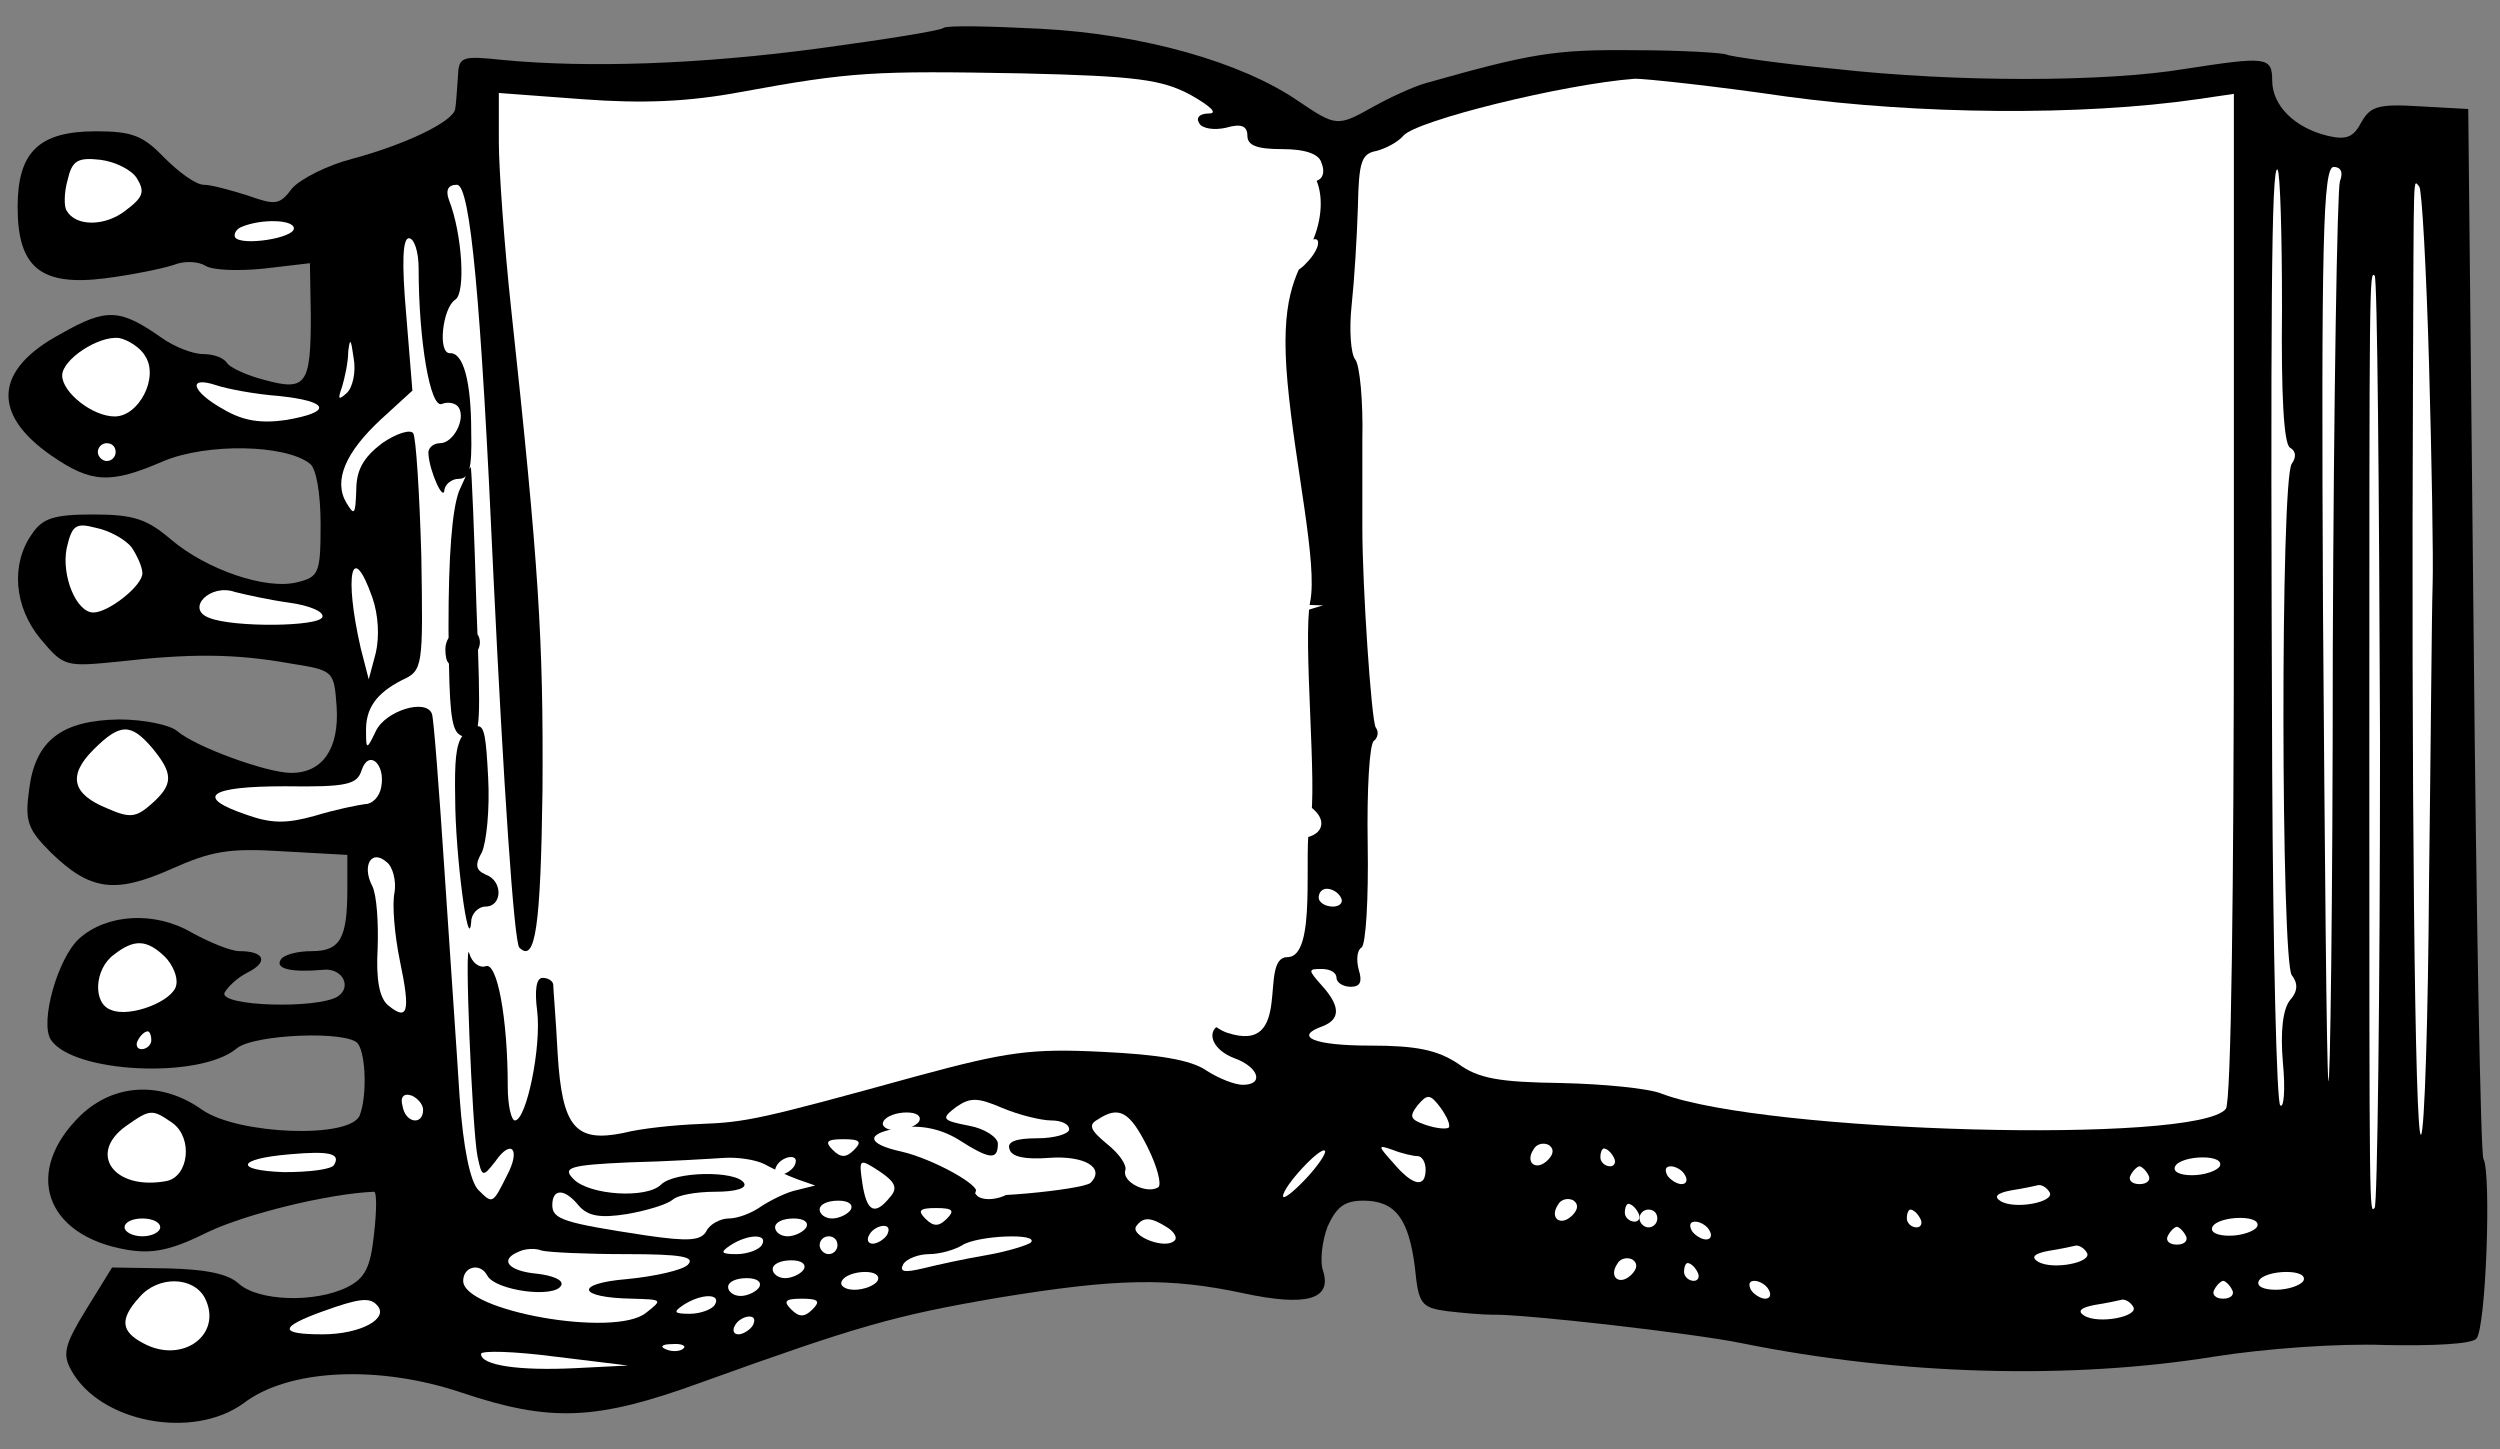 <?xml version="1.0" encoding="UTF-8" standalone="no"?>
<!DOCTYPE svg PUBLIC "-//W3C//DTD SVG 1.1//EN" "http://www.w3.org/Graphics/SVG/1.1/DTD/svg11.dtd">
<svg xmlns:xl="http://www.w3.org/1999/xlink" xmlns="http://www.w3.org/2000/svg" xmlns:dc="http://purl.org/dc/elements/1.1/" version="1.1" viewBox="35 149.895 295 171" width="295" height="171">
  <rect x="35" y="149.895" width="295" height="171" fill="#808080" stroke="none"/>
  <defs>
    <clipPath id="artboard_clip_path">
      <path d="M 35 149.895 L 330 149.895 L 330 320.895 L 35 320.895 Z"/>
    </clipPath>
  </defs>
  <g id="Book,_Open_(1)" stroke="none" stroke-opacity="1" fill-opacity="1" stroke-dasharray="none" fill="none">
    <title>Book, Open (1)</title>
    <g id="Book,_Open_(1)_Layer_2" clip-path="url(#artboard_clip_path)">
      <title>Layer 2</title>
      <g id="Group_3">
        <g id="Graphic_89">
          <path d="M 146.335 153.19 C 146.019 153.506 139.395 154.557 131.613 155.609 C 117.523 157.502 104.379 157.922 94.389 156.976 C 89.342 156.45 89.131 156.555 89.026 159.079 C 88.921 160.551 88.816 162.234 88.711 162.759 C 88.5 164.232 82.822 166.966 76.513 168.648 C 73.674 169.384 70.519 170.961 69.468 172.118 C 67.995 174.116 67.47 174.116 64.21 172.959 C 62.212 172.328 59.899 171.698 59.057 171.698 C 58.111 171.698 56.113 170.225 54.431 168.543 C 51.907 165.914 50.645 165.388 46.334 165.388 C 39.604 165.388 37.08 167.807 37.08 174.326 C 37.08 181.477 39.814 183.685 47.385 182.739 C 50.645 182.318 54.22 181.582 55.482 181.161 C 56.744 180.636 58.426 180.741 59.268 181.267 C 60.109 181.792 63.158 181.897 66.208 181.582 L 71.571 180.951 L 71.676 187.155 C 71.676 195.252 71.15 196.093 66.208 194.726 C 64.105 194.2 62.107 193.254 61.791 192.728 C 61.371 192.097 60.214 191.677 58.952 191.677 C 57.795 191.677 55.587 190.835 54.115 189.784 C 49.173 186.314 47.596 186.209 42.233 189.258 C 34.346 193.464 33.926 198.722 41.076 203.664 C 45.808 206.924 48.016 207.029 54.325 204.295 C 59.373 202.192 68.626 202.297 71.571 204.611 C 72.307 205.136 72.832 208.081 72.832 211.761 C 72.832 217.544 72.622 217.965 70.098 218.596 C 66.418 219.542 59.373 217.124 55.167 213.549 C 52.327 211.13 50.75 210.604 46.018 210.604 C 41.391 210.604 40.024 211.025 38.763 212.918 C 36.239 216.493 36.66 221.54 39.814 225.326 C 42.548 228.586 42.758 228.586 49.068 227.955 C 57.375 227.008 62.633 227.008 69.152 228.165 C 74.41 229.006 74.41 229.006 74.725 233.318 C 75.041 238.26 73.043 241.099 69.362 241.099 C 66.523 241.099 58.111 238.049 55.903 236.157 C 55.061 235.421 51.907 234.79 49.068 234.79 C 42.338 234.895 39.183 237.208 38.447 242.992 C 37.921 246.777 38.237 247.724 40.971 250.458 C 45.598 254.979 48.542 255.4 55.167 252.456 C 59.899 250.352 61.896 249.932 68.416 250.352 L 75.987 250.773 L 75.987 254.769 C 75.987 260.658 75.146 262.13 71.781 262.13 C 70.098 262.13 68.416 262.55 68.101 263.181 C 67.47 264.233 69.468 264.653 73.043 264.338 C 75.356 264.022 76.618 266.336 74.83 267.493 C 72.412 268.965 61.055 268.649 61.476 267.072 C 61.791 266.441 62.948 265.284 64.21 264.653 C 66.734 263.392 66.208 262.13 63.263 262.13 C 62.212 262.13 59.688 261.078 57.585 259.921 C 53.274 257.398 47.596 257.713 44.336 260.658 C 41.812 262.971 39.709 270.437 40.971 272.54 C 43.495 276.536 58.637 277.272 62.948 273.591 C 65.051 271.909 76.197 271.488 77.249 273.066 C 78.195 274.433 78.3 279.27 77.459 281.478 C 76.408 284.317 63.053 283.791 58.847 280.847 C 54.115 277.482 48.542 277.692 44.546 281.478 C 37.711 288.103 40.235 295.674 49.909 297.356 C 52.958 297.882 55.167 297.461 59.583 295.253 C 64 293.15 73.779 290.731 79.142 290.521 C 79.457 290.521 79.457 292.729 79.142 295.463 C 78.721 299.459 78.09 300.721 75.987 301.773 C 72.202 303.665 65.472 303.455 63.158 301.352 C 61.896 300.195 59.268 299.67 54.746 299.564 L 48.226 299.459 L 45.177 304.401 C 42.653 308.502 42.338 309.659 43.389 311.552 C 46.754 317.756 57.795 319.859 63.789 315.443 C 69.047 311.447 79.562 310.921 89.342 314.181 C 99.962 317.756 105.325 317.546 117.733 313.024 C 136.135 306.399 140.446 305.137 152.749 303.034 C 166.84 300.721 172.939 300.616 181.772 302.509 C 189.132 304.086 192.182 303.245 191.13 299.88 C 190.71 298.723 191.025 296.305 191.656 294.622 C 192.708 292.309 193.654 291.573 195.862 291.573 C 199.648 291.573 201.225 293.676 201.961 299.459 C 202.382 303.771 202.697 304.191 205.747 304.612 C 207.534 304.822 209.953 305.032 211.109 305.032 C 214.685 304.927 234.979 307.241 240.553 308.397 C 259.27 312.183 279.354 312.709 296.284 309.975 C 302.278 309.028 310.9 308.397 316.473 308.608 C 322.152 308.713 326.568 308.502 327.199 307.872 C 328.356 306.715 328.987 288.208 328.04 286.63 C 327.725 286.105 327.199 258.029 326.884 224.274 L 326.253 162.759 L 320.574 162.444 C 315.632 162.129 314.686 162.444 313.634 164.337 C 312.688 166.124 311.847 166.44 309.638 165.914 C 305.748 164.968 303.119 162.339 303.119 159.395 C 303.119 156.555 302.383 156.555 292.814 158.028 C 283.35 159.605 265.684 159.605 251.594 158.028 C 244.969 157.397 239.186 156.555 238.765 156.345 C 238.449 156.135 233.402 155.819 227.724 155.819 C 218.365 155.714 215.526 156.24 203.223 159.71 C 201.751 160.131 199.017 161.392 197.124 162.444 C 192.813 164.863 192.708 164.863 188.186 161.813 C 181.456 157.186 169.784 153.927 157.902 153.296 C 151.803 152.98 146.65 152.875 146.335 153.19 Z" fill="black"/>
        </g>
        <g id="Graphic_88">
          <path d="M 90.37 205.265 C 90.489 205.049 90.558 204.963 90.558 205.054 C 90.641 205.335 90.97 212.649 91.217 221.37 C 91.263 222.582 91.305 223.701 91.342 224.734 C 91.685 225.241 91.735 225.941 91.406 226.578 C 91.574 231.63 91.592 234.257 91.371 235.59 C 92.175 235.554 92.357 236.977 92.601 241.625 C 92.812 245.41 92.391 249.301 91.865 250.458 C 91.024 251.93 91.129 252.561 92.286 253.086 C 94.389 253.823 94.284 256.872 92.286 256.872 C 91.445 256.872 90.603 257.713 90.603 258.66 C 90.288 262.655 88.711 250.668 88.711 244.043 C 88.631 239.766 88.791 237.816 89.548 236.754 C 88.425 236.363 88.095 234.885 87.974 228.19 C 87.685 227.915 87.554 227.355 87.554 226.483 C 87.554 226.009 87.695 225.552 87.934 225.164 C 87.93 224.758 87.927 224.337 87.924 223.902 C 87.924 215.462 88.336 210.118 89.159 207.867 C 89.453 207.196 89.735 206.57 89.967 206.076 C 89.753 206.303 89.478 206.398 89.131 206.398 C 88.29 206.398 87.554 207.029 87.449 207.66 C 87.344 209.237 85.661 205.452 85.556 203.454 C 85.451 202.823 86.082 202.192 86.923 202.192 C 88.5 202.192 89.972 199.353 89.131 197.986 C 88.816 197.46 87.869 197.25 87.133 197.565 C 85.766 198.091 84.399 190.099 84.399 181.582 C 84.399 179.584 83.874 178.007 83.243 178.007 C 82.507 178.007 82.401 180.951 82.927 186.945 L 83.663 195.988 L 79.983 199.353 C 75.777 203.244 74.305 206.609 75.882 209.237 C 76.828 210.815 76.933 210.604 77.039 207.765 C 77.039 205.347 77.88 203.875 80.088 202.192 C 81.77 201.035 83.453 200.51 83.768 201.035 C 84.084 201.561 84.504 208.081 84.715 215.441 C 84.925 228.691 84.925 229.006 82.401 230.163 C 79.352 231.74 78.09 233.528 78.195 236.367 C 78.195 238.365 78.3 238.365 79.352 236.157 C 80.509 233.738 85.346 232.266 85.977 234.159 C 86.187 234.79 86.818 243.097 87.449 252.666 C 88.08 262.235 88.921 274.222 89.236 279.375 C 89.657 285.369 90.498 289.364 91.445 290.311 C 93.127 291.993 93.127 291.993 94.81 288.628 C 96.492 285.474 95.335 284.212 93.443 286.946 C 91.97 288.839 91.865 288.839 91.339 286.315 C 90.709 283.055 89.762 259.816 90.393 262.445 C 90.709 263.497 91.55 264.128 92.286 263.917 C 93.653 263.286 94.915 270.016 94.915 278.113 C 94.915 280.321 95.335 282.109 95.756 282.109 C 97.123 282.109 98.911 273.381 98.385 269.175 C 98.069 266.756 98.28 265.284 99.016 265.284 C 99.647 265.284 100.172 265.6 100.278 266.02 C 100.278 266.546 100.593 270.121 100.803 274.222 C 101.329 282.95 102.906 284.738 108.585 283.581 C 110.583 283.055 114.684 282.635 117.523 282.529 C 123.096 282.319 124.568 282.004 143.285 276.851 C 153.801 274.012 156.64 273.591 165.052 274.012 C 171.677 274.327 175.568 274.958 177.355 276.22 C 178.827 277.167 180.72 277.903 181.666 277.903 C 184.19 277.903 183.559 275.8 180.615 274.748 C 178.232 273.826 177.479 272.005 178.519 271.091 L 178.519 271.091 C 178.981 271.403 179.406 271.628 179.788 271.755 C 187.819 274.432 183.357 262.833 186.927 262.833 C 190.496 262.833 188.711 250.34 189.603 246.771 C 190.496 243.202 188.711 225.356 189.603 220.895 C 190.496 216.434 187.819 204.834 186.927 195.019 C 186.034 185.203 187.819 182.527 189.603 178.957 C 190.881 176.402 191.244 173.39 190.365 171.23 C 191.073 170.999 191.397 170.234 190.92 169.069 C 190.605 168.017 188.922 167.491 186.293 167.491 C 183.349 167.491 182.192 167.071 182.192 165.914 C 182.192 164.757 181.456 164.442 179.669 164.968 C 178.302 165.283 176.829 165.073 176.514 164.442 C 176.093 163.811 176.514 163.285 177.671 163.285 C 178.722 163.285 177.881 162.444 175.462 161.077 C 172.097 159.289 169.153 158.869 155.588 158.553 C 138.133 158.238 135.504 158.343 122.36 160.762 C 116.156 161.918 110.793 162.129 103.748 161.603 L 93.863 160.867 L 93.863 166.65 C 93.863 169.805 94.494 178.743 95.335 186.524 C 98.595 216.703 99.121 225.431 99.016 242.992 C 98.805 259.291 98.174 263.602 96.282 261.709 C 95.651 261.078 94.389 242.045 93.232 217.965 C 91.76 185.262 90.498 171.698 88.921 171.698 C 87.869 171.698 87.554 172.328 87.975 173.485 C 89.552 177.481 89.972 184.526 88.711 185.262 C 87.238 186.209 86.608 191.572 88.08 191.572 C 89.657 191.466 90.603 194.831 90.603 200.825 C 90.657 203.012 90.602 204.414 90.37 205.265 Z" fill="#FFFFFF"/>
        </g>
        <g id="Graphic_87">
          <path d="M 245.81 161.287 C 261.268 163.39 280.511 163.601 294.286 161.603 L 298.597 160.972 L 298.597 220.279 C 298.597 254.453 298.282 280.006 297.651 280.742 C 294.286 284.948 243.286 283.581 231.089 278.954 C 229.617 278.323 224.149 277.798 219.206 277.692 C 211.846 277.587 209.427 277.167 207.008 275.379 C 204.59 273.802 202.171 273.276 196.703 273.276 C 189.974 273.276 187.555 272.224 191.13 270.963 C 193.233 270.121 193.128 268.544 190.92 266.125 C 189.343 264.338 189.343 264.233 190.92 264.233 C 191.972 264.233 192.708 264.653 192.708 265.284 C 192.708 265.81 193.444 266.336 194.39 266.336 C 195.547 266.336 195.757 265.705 195.336 264.338 C 195.021 263.181 195.126 262.024 195.652 261.709 C 196.178 261.394 196.493 255.926 196.388 249.511 C 196.283 243.097 196.598 237.629 197.124 237.313 C 197.545 236.998 197.755 236.262 197.334 235.736 C 196.809 234.79 195.757 219.017 195.757 212.182 C 195.757 211.025 195.757 206.293 195.757 201.771 C 195.862 197.145 195.442 192.939 194.916 192.308 C 194.39 191.677 194.18 188.732 194.495 185.893 C 194.811 182.949 195.126 177.796 195.231 174.326 C 195.336 168.964 195.652 168.017 197.44 167.702 C 198.596 167.386 199.963 166.65 200.594 165.914 C 202.066 164.126 219.522 159.815 227.934 159.184 C 229.196 159.184 237.188 160.025 245.81 161.287 Z" fill="#FFFFFF"/>
        </g>
        <g id="Graphic_86">
          <path d="M 51.171 170.961 C 52.117 172.539 51.907 173.17 49.804 174.747 C 47.385 176.64 43.915 176.64 42.864 174.747 C 42.548 174.326 42.548 172.644 42.969 171.172 C 43.495 168.858 44.125 168.438 46.859 168.753 C 48.542 168.964 50.54 169.91 51.171 170.961 Z" fill="#FFFFFF"/>
        </g>
        <g id="Graphic_85">
          <path d="M 304.276 186.209 C 304.17 196.514 304.486 202.297 305.222 202.718 C 305.958 203.138 305.958 203.875 305.432 204.611 C 304.065 206.398 304.17 263.392 305.432 264.969 C 306.168 265.915 306.168 266.862 305.222 267.913 C 304.381 268.965 304.065 271.594 304.381 275.274 C 304.696 278.534 304.486 280.742 304.065 280.321 C 303.645 279.901 303.224 262.235 303.119 241.099 C 302.909 186.734 303.014 169.174 303.75 169.91 C 304.065 170.225 304.276 177.586 304.276 186.209 Z" fill="#FFFFFF"/>
        </g>
        <g id="Graphic_84">
          <path d="M 311.111 171.277 C 310.795 172.223 310.375 197.145 310.269 226.693 C 310.269 256.346 309.954 279.059 309.744 277.377 C 309.533 275.589 309.323 250.668 309.113 221.856 C 308.902 178.427 309.113 169.594 310.375 169.594 C 311.216 169.594 311.531 170.225 311.111 171.277 Z" fill="#FFFFFF"/>
        </g>
        <g id="Graphic_83">
          <path d="M 321.626 192.833 C 321.941 204.085 322.152 215.862 322.047 219.017 C 321.941 222.171 321.836 237.944 321.626 253.928 C 321.521 270.016 321.1 283.476 320.68 283.791 C 319.944 284.527 319.523 241.099 319.733 194.306 C 319.838 169.069 319.733 171.172 320.469 171.908 C 320.785 172.223 321.311 181.687 321.626 192.833 Z" fill="#FFFFFF"/>
        </g>
        <g id="Graphic_82">
          <path d="M 69.678 176.85 C 69.678 178.007 63.474 178.953 62.738 177.902 C 62.527 177.481 62.948 176.85 63.579 176.64 C 65.892 175.693 69.678 175.798 69.678 176.85 Z" fill="#FFFFFF"/>
        </g>
        <g id="Graphic_81">
          <path d="M 181.561 177.481 C 182.718 178.322 183.244 179.374 182.823 179.794 C 182.508 180.215 181.141 179.479 179.879 178.217 C 177.25 175.588 178.512 175.168 181.561 177.481 Z" fill="#FFFFFF"/>
        </g>
        <g id="Graphic_80">
          <path d="M 189.132 180.951 C 188.291 181.897 187.24 182.318 186.819 182.003 C 186.504 181.582 187.134 180.425 188.186 179.374 C 189.238 178.322 190.289 177.796 190.499 178.322 C 190.71 178.848 190.079 180.005 189.132 180.951 Z" fill="#FFFFFF"/>
        </g>
        <g id="Graphic_79">
          <path d="M 315.843 237.419 C 315.843 267.282 315.527 292.098 315.212 292.414 C 314.581 293.15 314.581 293.676 314.581 238.996 C 314.581 182.739 314.581 181.792 315.212 182.423 C 315.527 182.739 315.737 207.45 315.843 237.419 Z" fill="#FFFFFF"/>
        </g>
        <g id="Graphic_78">
          <path d="M 52.117 191.887 C 53.8 194.411 51.381 199.037 48.542 199.037 C 45.913 199.037 42.338 196.198 42.338 194.2 C 42.338 192.308 46.649 189.468 49.068 189.784 C 50.119 189.994 51.591 190.941 52.117 191.887 Z" fill="#FFFFFF"/>
        </g>
        <g id="Graphic_77">
          <path d="M 75.882 196.303 C 74.936 197.145 74.83 197.04 75.356 195.567 C 75.672 194.516 76.092 192.623 76.092 191.361 C 76.302 189.679 76.408 189.889 76.723 192.097 C 77.039 193.78 76.618 195.673 75.882 196.303 Z" fill="#FFFFFF"/>
        </g>
        <g id="Graphic_76">
          <path d="M 67.89 196.619 C 73.884 197.25 74.305 198.512 68.731 199.458 C 65.787 199.879 63.684 199.563 61.371 198.196 C 57.585 196.093 57.059 194.2 60.529 195.357 C 61.791 195.778 65.051 196.409 67.89 196.619 Z" fill="#FFFFFF"/>
        </g>
        <g id="Graphic_75">
          <path d="M 48.647 203.244 C 48.647 203.769 48.226 204.295 47.596 204.295 C 47.07 204.295 46.544 203.769 46.544 203.244 C 46.544 202.613 47.07 202.192 47.596 202.192 C 48.226 202.192 48.647 202.613 48.647 203.244 Z" fill="#FFFFFF"/>
        </g>
        <g id="Graphic_74">
          <path d="M 184.295 205.452 C 184.295 205.978 183.875 206.398 183.244 206.398 C 182.718 206.398 182.192 205.662 182.192 204.716 C 182.192 203.875 182.718 203.454 183.244 203.769 C 183.875 204.085 184.295 204.821 184.295 205.452 Z" fill="#FFFFFF"/>
        </g>
        <g id="Graphic_73">
          <path d="M 187.24 210.394 C 187.555 211.34 186.924 211.761 185.242 211.446 C 183.98 211.34 182.718 210.499 182.403 209.763 C 182.087 208.817 182.718 208.396 184.4 208.712 C 185.662 208.817 186.924 209.658 187.24 210.394 Z" fill="#FFFFFF"/>
        </g>
        <g id="Graphic_72">
          <path d="M 50.54 214.495 C 51.171 215.441 51.802 216.808 51.802 217.544 C 51.802 219.017 47.806 222.171 46.018 222.171 C 44.02 222.171 42.233 217.86 42.864 214.6 C 43.495 211.866 43.915 211.551 46.334 212.182 C 47.911 212.497 49.804 213.549 50.54 214.495 Z" fill="#FFFFFF"/>
        </g>
        <g id="Graphic_71">
          <path d="M 183.77 214.811 C 184.19 215.441 183.033 215.862 181.246 215.862 C 179.458 215.862 177.986 215.336 177.986 214.811 C 177.986 214.18 179.143 213.759 180.51 213.759 C 181.982 213.759 183.454 214.18 183.77 214.811 Z" fill="#FFFFFF"/>
        </g>
        <g id="Graphic_70">
          <path d="M 78.931 220.384 C 79.667 222.487 79.773 225.01 79.352 226.903 L 78.511 230.058 L 77.564 226.377 C 75.566 217.65 76.513 213.549 78.931 220.384 Z" fill="#FFFFFF"/>
        </g>
        <g id="Graphic_69">
          <path d="M 69.152 221.015 C 71.465 221.33 73.253 222.066 73.043 222.697 C 72.727 223.854 62.527 223.959 59.688 222.802 C 56.849 221.751 59.793 218.701 62.738 219.753 C 64 220.068 66.839 220.699 69.152 221.015 Z" fill="#FFFFFF"/>
        </g>
        <g id="Graphic_68">
          <path d="M 184.295 220.068 C 184.295 220.594 185.873 221.12 187.765 221.225 L 191.13 221.33 L 187.976 222.276 C 185.978 222.802 184.716 222.802 184.506 222.171 C 184.295 221.54 183.244 221.12 182.192 221.12 C 181.141 221.12 179.879 220.594 179.563 220.068 C 179.143 219.437 180.089 219.017 181.561 219.017 C 183.033 219.017 184.295 219.437 184.295 220.068 Z" fill="#FFFFFF"/>
        </g>
        <g id="Graphic_67">
          <path d="M 52.958 238.155 C 55.482 241.204 55.482 242.466 52.853 244.779 C 51.066 246.357 50.33 246.462 47.701 245.305 C 43.495 243.623 42.969 241.414 46.018 238.365 C 49.173 235.21 50.435 235.21 52.958 238.155 Z" fill="#FFFFFF"/>
        </g>
        <g id="Graphic_66">
          <path d="M 187.029 236.998 C 188.186 238.891 185.662 240.573 183.77 238.996 C 182.928 238.26 182.192 237.313 182.192 236.788 C 182.192 235.421 186.188 235.631 187.029 236.998 Z" fill="#FFFFFF"/>
        </g>
        <g id="Graphic_65">
          <path d="M 79.983 242.781 C 79.773 243.938 78.931 244.779 78.09 244.779 C 77.249 244.884 74.62 245.41 72.202 246.146 C 68.837 247.093 67.049 247.093 64.105 246.041 C 57.901 243.938 59.583 242.676 68.626 242.676 C 75.987 242.781 77.144 242.466 77.669 240.783 C 78.511 238.26 80.509 240.047 79.983 242.781 Z" fill="#FFFFFF"/>
        </g>
        <g id="Graphic_64">
          <path d="M 189.763 245.2 C 192.287 247.198 190.394 249.406 186.819 248.67 C 184.611 248.249 184.19 247.724 184.821 245.621 C 185.242 243.938 185.031 243.307 184.295 243.728 C 183.139 244.464 182.823 242.887 183.98 241.835 C 184.611 241.099 185.767 241.835 189.763 245.2 Z" fill="#FFFFFF"/>
        </g>
        <g id="Graphic_63">
          <path d="M 81.56 255.19 C 81.245 256.557 81.56 260.237 82.191 263.286 C 83.453 269.28 83.137 270.437 80.824 268.544 C 79.773 267.703 79.352 265.495 79.562 261.814 C 79.667 258.765 79.457 255.505 78.931 254.453 C 77.669 252.035 78.826 250.037 80.614 251.614 C 81.35 252.14 81.77 253.823 81.56 255.19 Z" fill="#FFFFFF"/>
        </g>
        <g id="Graphic_62">
          <path d="M 193.233 255.82 C 193.549 256.346 193.128 256.872 192.287 256.872 C 191.341 256.872 190.605 256.346 190.605 255.82 C 190.605 255.19 191.025 254.769 191.551 254.769 C 192.182 254.769 192.918 255.19 193.233 255.82 Z" fill="#FFFFFF"/>
        </g>
        <g id="Graphic_61">
          <path d="M 54.431 262.761 C 55.377 263.707 56.008 265.179 55.798 266.125 C 55.482 268.018 50.33 270.016 48.121 269.07 C 45.913 268.334 46.123 264.233 48.437 262.55 C 50.855 260.658 52.327 260.763 54.431 262.761 Z" fill="#FFFFFF"/>
        </g>
        <g id="Graphic_60">
          <path d="M 52.853 272.645 C 52.853 273.171 52.327 273.697 51.697 273.697 C 51.171 273.697 50.96 273.171 51.276 272.645 C 51.591 272.014 52.117 271.594 52.433 271.594 C 52.643 271.594 52.853 272.014 52.853 272.645 Z" fill="#FFFFFF"/>
        </g>
        <g id="Graphic_59">
          <path d="M 84.925 280.847 C 84.925 282.74 82.822 282.424 82.507 280.426 C 82.191 279.375 82.612 278.849 83.558 279.165 C 84.294 279.48 84.925 280.216 84.925 280.847 Z" fill="#FFFFFF"/>
        </g>
        <g id="Graphic_58">
          <path d="M 159.058 282.109 C 160.215 282.109 161.161 282.529 161.161 283.16 C 161.161 283.686 159.479 284.212 157.376 284.212 C 154.852 284.212 153.801 284.633 154.116 285.474 C 154.327 286.42 156.009 286.736 158.743 286.525 C 162.949 286.21 165.473 287.682 163.685 289.47 C 162.739 290.311 149.279 291.573 150.12 290.626 C 150.962 289.89 145.073 286.63 141.393 285.789 C 137.081 284.843 137.081 283.581 141.393 282.95 C 143.601 282.635 145.914 283.055 148.017 284.317 C 151.803 286.736 152.749 286.841 152.749 284.843 C 152.749 284.107 151.172 283.055 149.384 282.74 C 146.125 282.109 146.019 281.899 147.807 280.532 C 149.489 279.375 150.331 279.375 153.275 280.637 C 155.273 281.478 157.902 282.109 159.058 282.109 Z" fill="#FFFFFF"/>
        </g>
        <g id="Graphic_57">
          <path d="M 205.957 282.95 C 205.642 283.16 204.485 283.055 203.223 282.635 C 201.435 282.004 201.225 281.688 202.277 280.321 C 203.433 278.954 203.749 278.954 205.011 280.637 C 205.747 281.688 206.167 282.635 205.957 282.95 Z" fill="#FFFFFF"/>
        </g>
        <g id="Graphic_56">
          <path d="M 55.377 282.424 C 57.795 284.212 57.27 288.734 54.641 289.259 C 48.437 290.416 45.282 286 49.909 282.74 C 52.748 280.742 52.958 280.742 55.377 282.424 Z" fill="#FFFFFF"/>
        </g>
        <g id="Graphic_55">
          <path d="M 170.415 285.263 C 171.572 287.577 172.097 289.68 171.677 289.995 C 170.31 290.837 167.366 289.364 167.786 287.997 C 167.996 287.367 167.05 286 165.578 284.843 C 163.685 283.266 163.37 282.635 164.526 282.004 C 167.05 280.321 168.312 281.057 170.415 285.263 Z" fill="#FFFFFF"/>
        </g>
        <g id="Graphic_54">
          <path d="M 74.41 287.367 C 74.094 287.892 71.465 288.208 68.521 288.208 C 62.527 287.997 62.948 286.63 69.152 286.105 C 73.884 285.684 75.251 286 74.41 287.367 Z" fill="#FFFFFF"/>
        </g>
        <g id="Graphic_53">
          <path d="M 189.132 288.944 C 187.555 290.626 186.398 291.468 186.398 291.047 C 186.398 289.89 190.815 285.158 191.341 285.684 C 191.551 285.894 190.605 287.367 189.132 288.944 Z" fill="#FFFFFF"/>
        </g>
        <g id="Graphic_52">
          <path d="M 202.277 286.315 C 202.802 286.315 203.223 287.051 203.223 287.892 C 203.223 290.101 201.751 289.89 199.437 287.156 C 197.545 285.053 197.545 284.948 199.332 285.579 C 200.384 286 201.751 286.315 202.277 286.315 Z" fill="#FFFFFF"/>
        </g>
        <g id="Graphic_51">
          <path d="M 125.199 287.261 C 126.145 287.787 127.933 288.628 129.09 289.049 L 131.193 289.785 L 129.09 290.311 C 127.933 290.521 126.04 291.468 124.883 292.204 C 123.727 293.045 122.044 293.676 120.993 293.676 C 120.046 293.676 118.785 294.307 118.364 295.148 C 117.733 296.305 116.261 296.41 111.214 295.674 C 101.539 294.202 100.172 293.781 100.172 292.098 C 100.172 290.101 101.645 290.101 103.327 292.204 C 104.379 293.36 105.746 293.676 109.005 293.15 C 111.424 292.729 113.737 291.993 114.368 291.468 C 114.894 290.942 117.102 290.521 119.415 290.521 C 121.834 290.521 123.201 290.101 122.78 289.47 C 121.834 287.997 114.578 288.103 113.001 289.68 C 111.319 291.362 104.589 290.942 102.696 289.049 C 101.329 287.682 102.065 287.367 109.321 287.051 C 113.842 286.946 118.785 286.63 120.467 286.525 C 122.044 286.42 124.147 286.736 125.199 287.261 Z" fill="#FFFFFF"/>
        </g>
        <g id="Graphic_50">
          <path d="M 140.026 291.152 C 138.238 293.36 137.292 292.94 136.766 289.575 C 136.345 286.63 136.345 286.525 138.764 288.103 C 140.657 289.364 140.972 290.101 140.026 291.152 Z" fill="#FFFFFF"/>
        </g>
        <g id="Graphic_49">
          <path d="M 135.399 292.624 C 135.083 293.15 134.032 293.676 133.191 293.676 C 132.349 293.676 131.718 293.15 131.718 292.624 C 131.718 291.993 132.665 291.573 133.927 291.573 C 135.083 291.573 135.714 291.993 135.399 292.624 Z" fill="#FFFFFF"/>
        </g>
        <g id="Graphic_48">
          <path d="M 230.563 293.676 C 230.563 294.202 230.142 294.727 229.511 294.727 C 228.986 294.727 228.46 294.202 228.46 293.676 C 228.46 293.045 228.986 292.624 229.511 292.624 C 230.142 292.624 230.563 293.045 230.563 293.676 Z" fill="#FFFFFF"/>
        </g>
        <g id="Graphic_47">
          <path d="M 261.583 293.676 C 261.899 294.202 261.688 294.727 261.163 294.727 C 260.532 294.727 260.006 294.202 260.006 293.676 C 260.006 293.045 260.216 292.624 260.427 292.624 C 260.742 292.624 261.268 293.045 261.583 293.676 Z" fill="#FFFFFF"/>
        </g>
        <g id="Graphic_46">
          <path d="M 53.905 294.727 C 53.905 295.253 52.958 295.779 51.802 295.779 C 50.645 295.779 49.699 295.253 49.699 294.727 C 49.699 294.096 50.645 293.676 51.802 293.676 C 52.958 293.676 53.905 294.096 53.905 294.727 Z" fill="#FFFFFF"/>
        </g>
        <g id="Graphic_45">
          <path d="M 130.141 294.727 C 129.826 295.253 128.774 295.779 127.933 295.779 C 127.092 295.779 126.461 295.253 126.461 294.727 C 126.461 294.096 127.407 293.676 128.669 293.676 C 129.826 293.676 130.457 294.096 130.141 294.727 Z" fill="#FFFFFF"/>
        </g>
        <g id="Graphic_44">
          <path d="M 172.728 294.727 C 173.57 295.253 173.99 295.989 173.57 296.305 C 172.518 297.356 168.417 295.779 169.048 294.622 C 169.889 293.465 170.73 293.465 172.728 294.727 Z" fill="#FFFFFF"/>
        </g>
        <g id="Graphic_43">
          <path d="M 124.883 296.83 C 124.568 297.356 123.201 297.882 121.939 297.882 C 120.046 297.882 119.941 297.672 121.203 296.83 C 123.306 295.463 125.725 295.463 124.883 296.83 Z" fill="#FFFFFF"/>
        </g>
        <g id="Graphic_42">
          <path d="M 133.822 296.83 C 133.822 297.356 133.401 297.882 132.77 297.882 C 132.244 297.882 131.718 297.356 131.718 296.83 C 131.718 296.199 132.244 295.779 132.77 295.779 C 133.401 295.779 133.822 296.199 133.822 296.83 Z" fill="#FFFFFF"/>
        </g>
        <g id="Graphic_41">
          <path d="M 156.64 296.515 C 156.219 296.83 153.906 297.566 151.487 297.987 C 148.964 298.408 145.599 299.144 143.916 299.564 C 141.708 300.09 141.077 299.985 141.603 299.039 C 142.024 298.408 143.391 297.882 144.652 297.882 C 145.914 297.882 147.702 297.356 148.543 296.83 C 150.331 295.674 157.691 295.358 156.64 296.515 Z" fill="#FFFFFF"/>
        </g>
        <g id="Graphic_40">
          <path d="M 108.9 297.882 C 115.42 297.882 117.102 298.197 116.156 299.144 C 115.525 299.775 112.265 300.511 109.005 300.826 C 102.696 301.352 103.117 303.034 109.636 303.14 C 113.211 303.245 113.211 303.245 111.214 304.822 C 107.533 307.766 89.657 304.612 89.657 301.036 C 89.657 299.354 91.655 298.828 92.496 300.406 C 93.443 302.193 100.488 303.14 101.224 301.562 C 101.539 300.931 100.172 300.406 98.385 300.195 C 94.915 299.88 93.863 298.513 96.282 297.566 C 96.913 297.251 98.174 297.146 98.911 297.461 C 99.752 297.672 104.168 297.882 108.9 297.882 Z" fill="#FFFFFF"/>
        </g>
        <g id="Graphic_39">
          <path d="M 227.513 300.3 C 226.146 301.667 224.779 300.616 225.831 299.039 C 226.146 298.408 226.988 298.197 227.619 298.513 C 228.25 298.933 228.25 299.564 227.513 300.3 Z" fill="#FFFFFF"/>
        </g>
        <g id="Graphic_38">
          <path d="M 235.295 299.985 C 235.61 300.511 235.4 301.036 234.874 301.036 C 234.243 301.036 233.718 300.511 233.718 299.985 C 233.718 299.354 233.928 298.933 234.138 298.933 C 234.454 298.933 234.979 299.354 235.295 299.985 Z" fill="#FFFFFF"/>
        </g>
        <g id="Graphic_37">
          <path d="M 138.553 301.036 C 138.238 301.562 136.976 302.088 135.819 302.088 C 134.663 302.088 134.032 301.562 134.347 301.036 C 134.663 300.406 135.925 299.985 137.081 299.985 C 138.238 299.985 138.869 300.406 138.553 301.036 Z" fill="#FFFFFF"/>
        </g>
        <g id="Graphic_36">
          <path d="M 306.799 301.036 C 306.484 301.562 305.012 302.088 303.54 302.088 C 302.067 302.088 301.226 301.667 301.542 301.036 C 301.857 300.406 303.329 299.985 304.801 299.985 C 306.274 299.985 307.115 300.406 306.799 301.036 Z" fill="#FFFFFF"/>
        </g>
        <g id="Graphic_35">
          <path d="M 59.162 303.034 C 61.371 307.346 56.534 310.921 51.907 308.397 C 49.278 307.03 49.068 305.558 51.486 302.929 C 53.694 300.406 57.795 300.511 59.162 303.034 Z" fill="#FFFFFF"/>
        </g>
        <g id="Graphic_34">
          <path d="M 243.707 302.088 C 244.023 302.614 243.917 303.14 243.286 303.14 C 242.761 303.14 241.919 302.614 241.604 302.088 C 241.289 301.457 241.394 301.036 242.025 301.036 C 242.55 301.036 243.392 301.457 243.707 302.088 Z" fill="#FFFFFF"/>
        </g>
        <g id="Graphic_33">
          <path d="M 298.387 302.088 C 298.702 302.614 298.282 303.14 297.336 303.14 C 296.389 303.14 295.969 302.614 296.284 302.088 C 296.599 301.457 297.125 301.036 297.336 301.036 C 297.546 301.036 298.072 301.457 298.387 302.088 Z" fill="#FFFFFF"/>
        </g>
        <g id="Graphic_32">
          <path d="M 79.457 303.876 C 81.034 305.453 77.564 307.346 73.043 307.346 C 67.89 307.346 67.89 306.505 73.148 304.612 C 77.249 303.14 78.616 302.929 79.457 303.876 Z" fill="#FFFFFF"/>
        </g>
        <g id="Graphic_31">
          <path d="M 130.877 304.401 C 129.931 305.348 129.3 305.348 128.354 304.401 C 127.407 303.455 127.617 303.14 129.615 303.14 C 131.613 303.14 131.824 303.455 130.877 304.401 Z" fill="#FFFFFF"/>
        </g>
        <g id="Graphic_30">
          <path d="M 286.715 304.086 C 287.451 305.243 282.614 306.189 280.932 305.137 C 280.09 304.612 280.511 304.191 282.193 303.876 C 283.56 303.665 285.033 303.35 285.453 303.245 C 285.874 303.245 286.399 303.56 286.715 304.086 Z" fill="#FFFFFF"/>
        </g>
        <g id="Graphic_29">
          <path d="M 123.832 306.294 C 123.516 306.82 122.675 307.346 122.15 307.346 C 121.519 307.346 121.413 306.82 121.729 306.294 C 122.044 305.663 122.886 305.243 123.411 305.243 C 124.042 305.243 124.147 305.663 123.832 306.294 Z" fill="#FFFFFF"/>
        </g>
        <g id="Graphic_28">
          <path d="M 102.801 311.342 C 96.282 311.657 91.76 311.026 91.76 309.659 C 91.76 309.238 95.651 309.344 100.488 309.975 L 109.11 311.026 L 102.801 311.342 Z" fill="#FFFFFF"/>
        </g>
        <g id="Graphic_27">
          <path d="M 115.63 309.028 C 115.315 309.344 114.368 309.449 113.632 309.133 C 112.791 308.818 113.106 308.502 114.263 308.502 C 115.42 308.397 116.051 308.713 115.63 309.028 Z" fill="#FFFFFF"/>
        </g>
        <g id="Graphic_26">
          <path d="M 151.698 176.535 C 151.698 177.376 150.962 178.007 150.12 178.007 C 148.543 178.007 147.912 175.798 149.174 174.537 C 150.226 173.59 151.698 174.747 151.698 176.535 Z" fill="#FFFFFF"/>
        </g>
        <g id="Graphic_25">
          <path d="M 125.935 241.94 C 125.935 243.833 123.832 243.517 123.516 241.52 C 123.201 240.468 123.622 239.942 124.568 240.258 C 125.304 240.573 125.935 241.309 125.935 241.94 Z" fill="#FFFFFF"/>
        </g>
        <g id="Graphic_24">
          <path d="M 129.855 299.665 C 129.54 300.19 128.488 300.716 127.647 300.716 C 126.806 300.716 126.175 300.19 126.175 299.665 C 126.175 299.034 127.121 298.613 128.383 298.613 C 129.54 298.613 130.171 299.034 129.855 299.665 Z" fill="#FFFFFF"/>
        </g>
        <g id="Graphic_23">
          <path d="M 124.598 301.768 C 124.282 302.294 123.231 302.819 122.39 302.819 C 121.548 302.819 120.917 302.294 120.917 301.768 C 120.917 301.137 121.864 300.716 123.126 300.716 C 124.282 300.716 124.913 301.137 124.598 301.768 Z" fill="#FFFFFF"/>
        </g>
        <g id="Graphic_22">
          <path d="M 119.34 303.871 C 119.025 304.397 117.658 304.922 116.396 304.922 C 114.503 304.922 114.398 304.712 115.66 303.871 C 117.763 302.504 120.181 302.504 119.34 303.871 Z" fill="#FFFFFF"/>
        </g>
        <g id="Graphic_21">
          <path d="M 154.401 290.341 C 154.086 290.867 152.824 291.392 151.667 291.392 C 150.511 291.392 149.88 290.867 150.195 290.341 C 150.511 289.71 151.773 289.289 152.929 289.289 C 154.086 289.289 154.717 289.71 154.401 290.341 Z" fill="#FFFFFF"/>
        </g>
        <g id="Graphic_20">
          <path d="M 146.725 293.706 C 145.779 294.652 145.148 294.652 144.201 293.706 C 143.255 292.759 143.465 292.444 145.463 292.444 C 147.461 292.444 147.672 292.759 146.725 293.706 Z" fill="#FFFFFF"/>
        </g>
        <g id="Graphic_19">
          <path d="M 139.68 295.599 C 139.364 296.124 138.523 296.65 137.997 296.65 C 137.366 296.65 137.261 296.124 137.577 295.599 C 137.892 294.968 138.733 294.547 139.259 294.547 C 139.89 294.547 139.995 294.968 139.68 295.599 Z" fill="#FFFFFF"/>
        </g>
        <g id="Graphic_18">
          <path d="M 143.458 282.217 C 143.142 282.743 141.88 283.269 140.724 283.269 C 139.567 283.269 138.936 282.743 139.251 282.217 C 139.567 281.586 140.829 281.166 141.985 281.166 C 143.142 281.166 143.773 281.586 143.458 282.217 Z" fill="#FFFFFF"/>
        </g>
        <g id="Graphic_17">
          <path d="M 135.781 285.582 C 134.835 286.529 134.204 286.529 133.258 285.582 C 132.311 284.636 132.522 284.32 134.52 284.32 C 136.518 284.32 136.728 284.636 135.781 285.582 Z" fill="#FFFFFF"/>
        </g>
        <g id="Graphic_16">
          <path d="M 128.736 287.475 C 128.421 288.001 127.579 288.527 127.054 288.527 C 126.423 288.527 126.318 288.001 126.633 287.475 C 126.949 286.844 127.79 286.423 128.316 286.423 C 128.946 286.423 129.052 286.844 128.736 287.475 Z" fill="#FFFFFF"/>
        </g>
        <g id="Graphic_15">
          <path d="M 220.527 293.314 C 219.16 294.681 217.793 293.629 218.845 292.052 C 219.16 291.421 220.001 291.211 220.632 291.526 C 221.263 291.947 221.263 292.578 220.527 293.314 Z" fill="#FFFFFF"/>
        </g>
        <g id="Graphic_14">
          <path d="M 228.308 292.999 C 228.624 293.524 228.414 294.05 227.888 294.05 C 227.257 294.05 226.731 293.524 226.731 292.999 C 226.731 292.368 226.941 291.947 227.152 291.947 C 227.467 291.947 227.993 292.368 228.308 292.999 Z" fill="#FFFFFF"/>
        </g>
        <g id="Graphic_13">
          <path d="M 301.332 294.658 C 301.016 295.183 299.544 295.709 298.072 295.709 C 296.6 295.709 295.759 295.289 296.074 294.658 C 296.389 294.027 297.862 293.606 299.334 293.606 C 300.806 293.606 301.647 294.027 301.332 294.658 Z" fill="#FFFFFF"/>
        </g>
        <g id="Graphic_12">
          <path d="M 236.721 295.102 C 237.036 295.627 236.931 296.153 236.3 296.153 C 235.774 296.153 234.933 295.627 234.618 295.102 C 234.302 294.471 234.407 294.05 235.038 294.05 C 235.564 294.05 236.405 294.471 236.721 295.102 Z" fill="#FFFFFF"/>
        </g>
        <g id="Graphic_11">
          <path d="M 292.919 295.709 C 293.235 296.235 292.814 296.761 291.868 296.761 C 290.921 296.761 290.501 296.235 290.816 295.709 C 291.132 295.078 291.658 294.658 291.868 294.658 C 292.078 294.658 292.604 295.078 292.919 295.709 Z" fill="#FFFFFF"/>
        </g>
        <g id="Graphic_10">
          <path d="M 281.247 297.707 C 281.983 298.864 277.146 299.81 275.464 298.759 C 274.623 298.233 275.043 297.812 276.726 297.497 C 278.093 297.286 279.565 296.971 279.986 296.866 C 280.406 296.866 280.932 297.181 281.247 297.707 Z" fill="#FFFFFF"/>
        </g>
        <g id="Graphic_9">
          <path d="M 217.641 286.783 C 216.274 288.15 214.907 287.099 215.959 285.521 C 216.274 284.89 217.116 284.68 217.746 284.996 C 218.377 285.416 218.377 286.047 217.641 286.783 Z" fill="#FFFFFF"/>
        </g>
        <g id="Graphic_8">
          <path d="M 225.423 286.468 C 225.738 286.994 225.528 287.519 225.002 287.519 C 224.371 287.519 223.845 286.994 223.845 286.468 C 223.845 285.837 224.056 285.416 224.266 285.416 C 224.581 285.416 225.107 285.837 225.423 286.468 Z" fill="#FFFFFF"/>
        </g>
        <g id="Graphic_7">
          <path d="M 296.927 287.519 C 296.612 288.045 295.14 288.571 293.667 288.571 C 292.195 288.571 291.354 288.15 291.67 287.519 C 291.985 286.888 293.457 286.468 294.929 286.468 C 296.401 286.468 297.243 286.888 296.927 287.519 Z" fill="#FFFFFF"/>
        </g>
        <g id="Graphic_6">
          <path d="M 233.835 288.571 C 234.15 289.097 234.045 289.622 233.414 289.622 C 232.889 289.622 232.047 289.097 231.732 288.571 C 231.416 287.94 231.522 287.519 232.153 287.519 C 232.678 287.519 233.52 287.94 233.835 288.571 Z" fill="#FFFFFF"/>
        </g>
        <g id="Graphic_5">
          <path d="M 288.515 288.571 C 288.83 289.097 288.41 289.622 287.463 289.622 C 286.517 289.622 286.096 289.097 286.412 288.571 C 286.727 287.94 287.253 287.519 287.463 287.519 C 287.674 287.519 288.199 287.94 288.515 288.571 Z" fill="#FFFFFF"/>
        </g>
        <g id="Graphic_4">
          <path d="M 276.843 290.569 C 277.579 291.725 272.742 292.672 271.059 291.62 C 270.218 291.094 270.639 290.674 272.321 290.358 C 273.688 290.148 275.16 289.833 275.581 289.728 C 276.002 289.728 276.527 290.043 276.843 290.569 Z" fill="#FFFFFF"/>
        </g>
      </g>
    </g>
  </g>
</svg>
